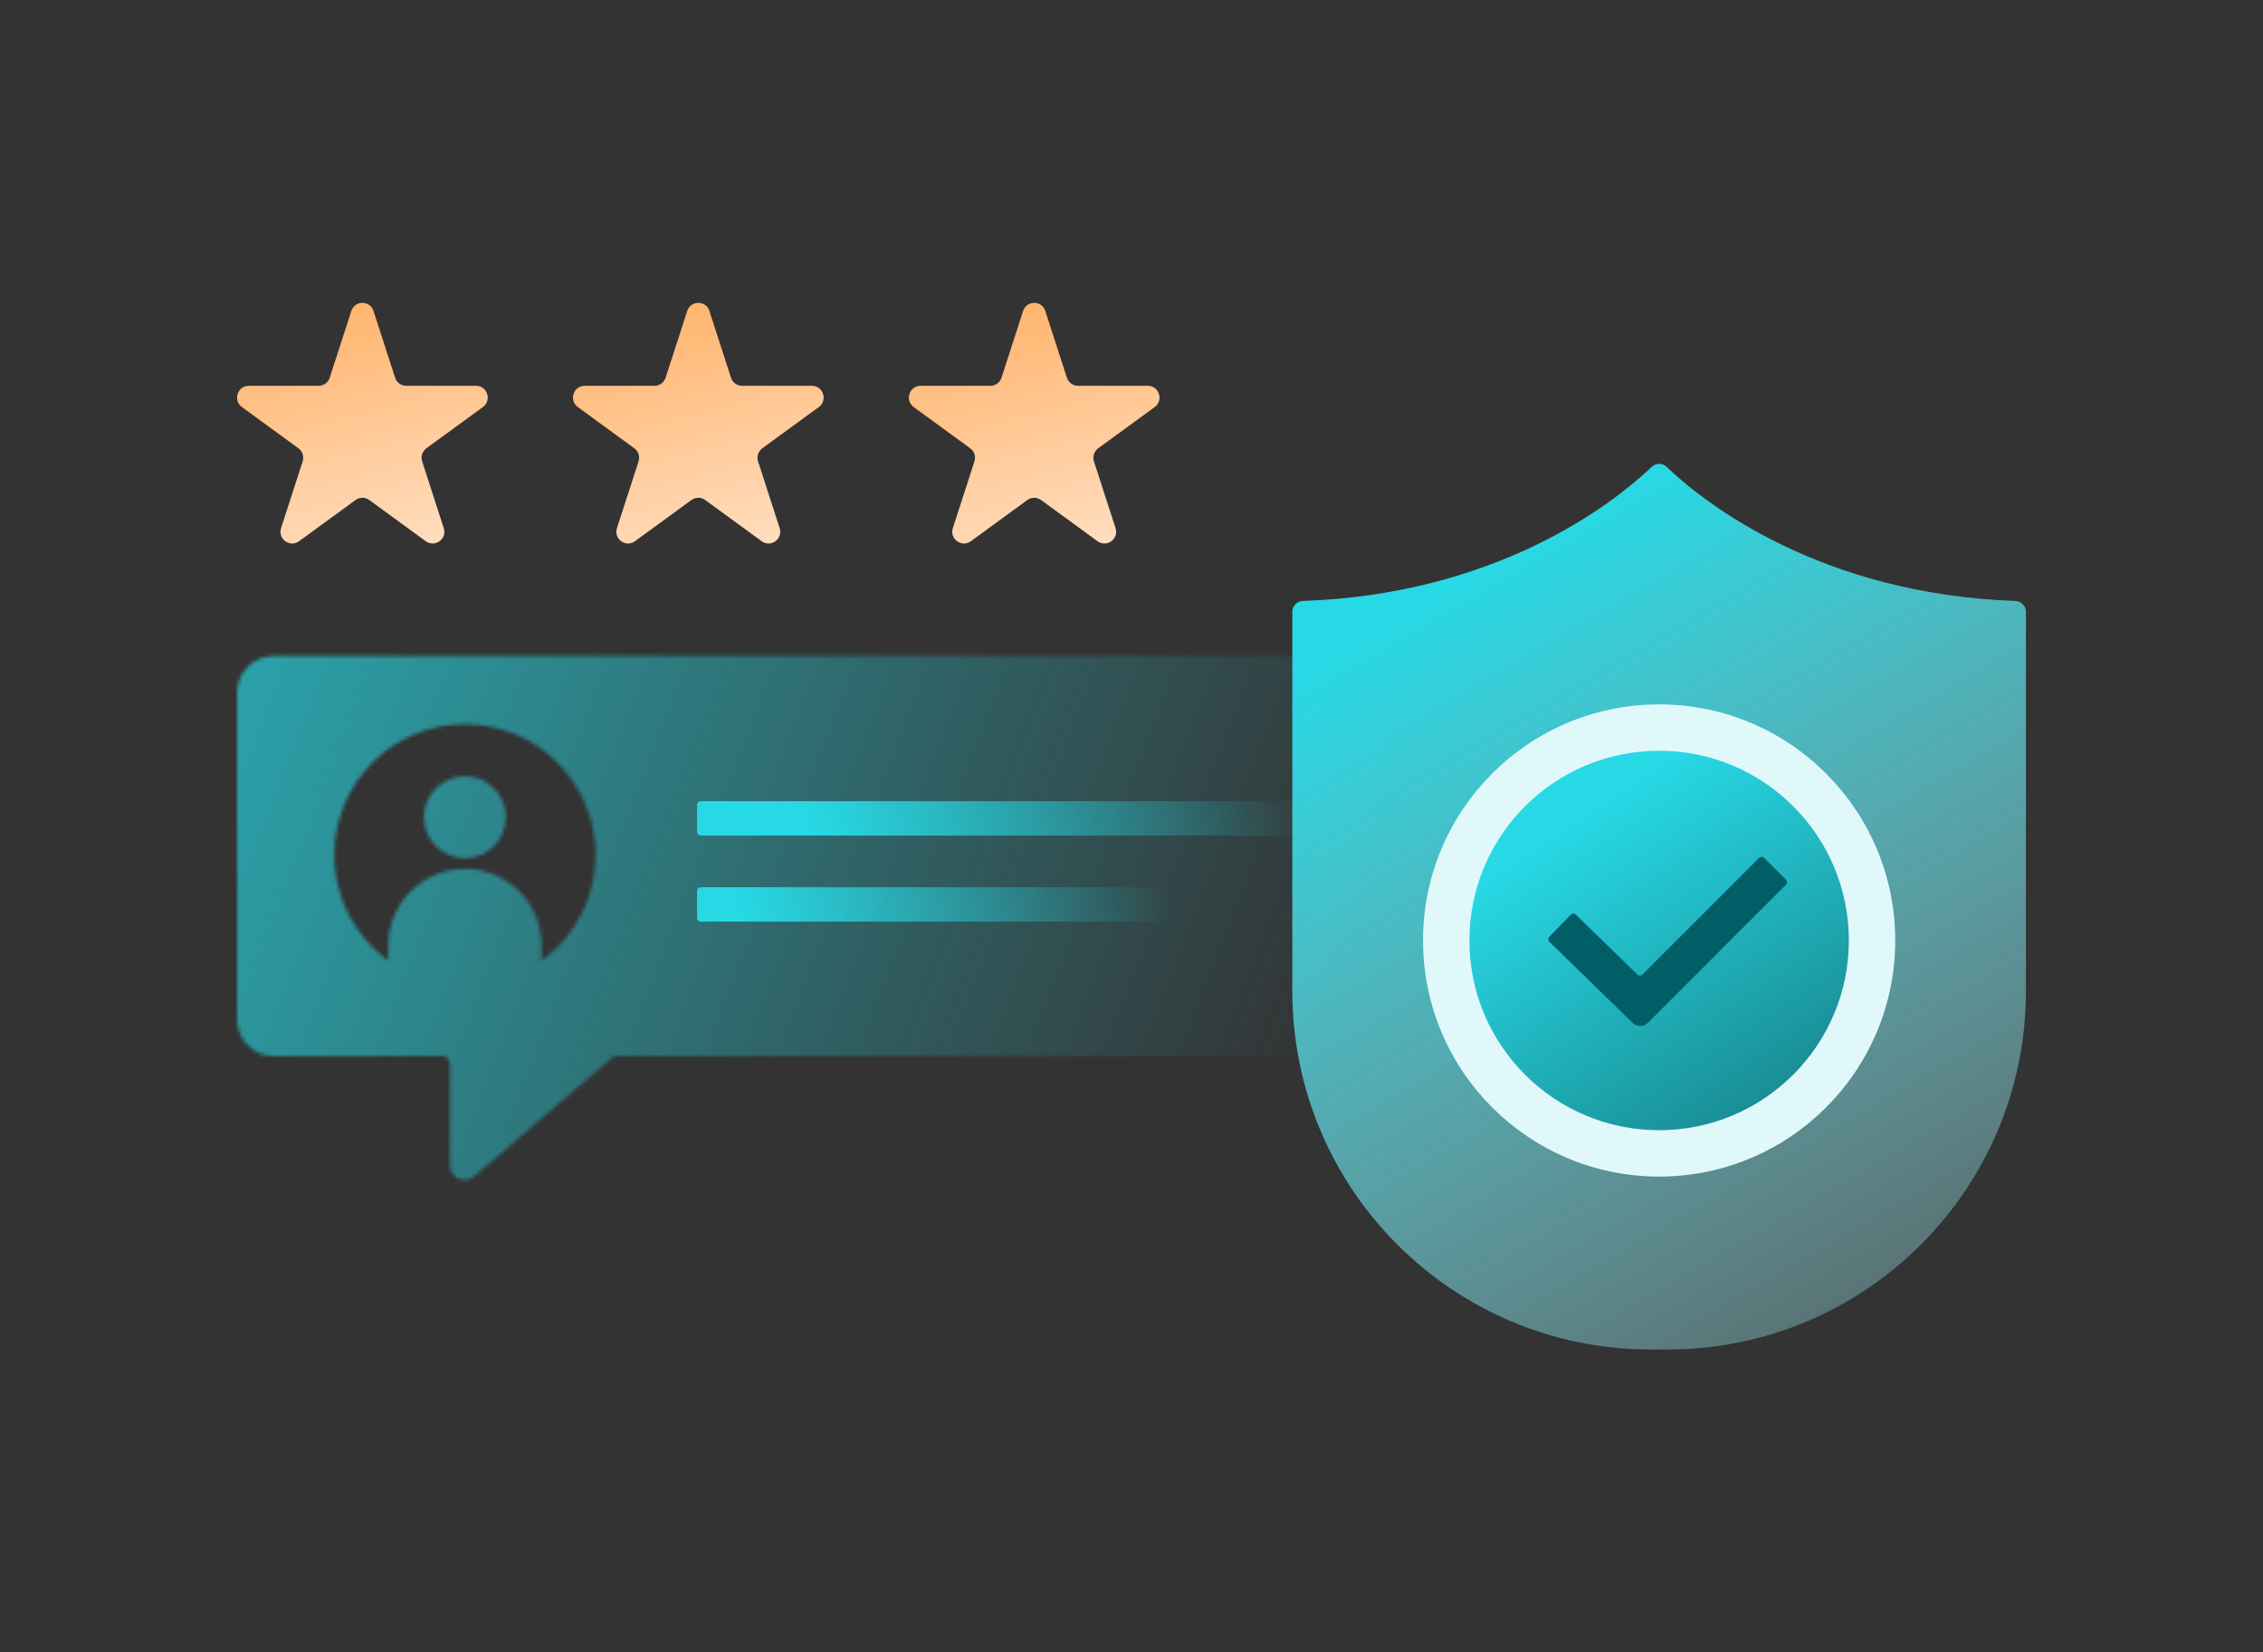 <svg width="630" height="460" viewBox="0 0 630 460" fill="none" xmlns="http://www.w3.org/2000/svg">
<rect x="0" y="0" width="630" height="460" fill="#333333" stroke="none"/>
<mask id="mask0_124_13417" style="mask-type:alpha" maskUnits="userSpaceOnUse" x="0" y="0" width="630" height="460">
<rect width="630" height="460" fill="#D9D9D9"/>
</mask>
<g mask="url(#mask0_124_13417)">
<mask id="mask1_124_13417" style="mask-type:alpha" maskUnits="userSpaceOnUse" x="66" y="182" width="388" height="147">
<path d="M443.038 182.595C448.674 182.595 453.243 187.164 453.243 192.799V283.819C453.243 289.454 448.674 294.023 443.038 294.023H171.69C171.201 294.023 170.729 294.198 170.359 294.517L131.994 327.522C129.348 329.798 125.251 327.918 125.251 324.427V296.064C125.251 294.937 124.337 294.023 123.21 294.023H76.204C70.569 294.023 66 289.454 66 283.819V192.799C66 187.164 70.569 182.595 76.204 182.595H443.038ZM129.444 201.607C109.359 201.607 93.077 217.89 93.077 237.975C93.077 258.06 109.359 274.342 129.444 274.342C149.53 274.342 165.812 258.06 165.812 237.975C165.812 217.89 149.53 201.607 129.444 201.607Z" fill="#D9D9D9"/>
<path d="M129.434 238.916C135.737 238.916 140.846 233.807 140.846 227.504C140.846 221.201 135.737 216.092 129.434 216.092C123.131 216.092 118.021 221.201 118.021 227.504C118.021 233.807 123.131 238.916 129.434 238.916Z" fill="#00EBFF"/>
<path d="M129.461 241.87C141.244 241.87 150.779 251.429 150.779 263.17V278.375C150.779 280.717 148.885 282.61 146.541 282.61H112.349C110.006 282.61 108.111 280.717 108.111 278.375V263.17C108.111 251.397 117.679 241.87 129.429 241.87H129.461Z" fill="#00EBFF"/>
</mask>
<g mask="url(#mask1_124_13417)">
<path d="M51.933 166.385H484.925V357.944H51.933V166.385Z" fill="url(#paint0_linear_124_13417)"/>
<rect width="134.039" height="9.581" rx="1.02" transform="matrix(1 0 0 -1 194.053 256.567)" fill="url(#paint1_linear_124_13417)"/>
<rect width="172.096" height="9.581" rx="1.02" transform="matrix(1 0 0 -1 194.053 232.614)" fill="url(#paint2_linear_124_13417)"/>
</g>
<path d="M496.448 151.854C496.449 151.854 496.449 151.853 496.449 151.853C479.931 143.905 469.296 134.99 464.544 130.516L463.946 129.953C462.791 128.865 460.989 128.865 459.833 129.953L459.236 130.516C454.477 134.997 443.847 143.913 427.328 151.854C411.295 159.563 389.762 166.352 362.718 167.298C361.084 167.355 359.773 168.686 359.773 170.321V275.905C359.773 331.01 404.415 375.682 459.484 375.682H464.289C519.358 375.682 564 331.01 564 275.905V170.32C564 168.686 562.689 167.354 561.056 167.297C534.013 166.347 512.481 159.564 496.448 151.855C496.447 151.855 496.448 151.854 496.448 151.854Z" fill="url(#paint3_linear_124_13417)"/>
<circle cx="461.886" cy="261.82" r="65.728" fill="#E1F8FA"/>
<circle cx="461.887" cy="261.82" r="52.817" fill="url(#paint4_linear_124_13417)"/>
<path fill-rule="evenodd" clip-rule="evenodd" d="M497.192 244.895C497.582 245.286 497.582 245.919 497.192 246.309L458.748 284.753C457.587 285.914 455.71 285.926 454.534 284.781L431.337 262.195C430.941 261.809 430.932 261.176 431.318 260.78L437.292 254.645C437.677 254.249 438.31 254.241 438.706 254.626L455.849 271.318C456.241 271.7 456.867 271.696 457.254 271.309L489.722 238.84C490.113 238.449 490.746 238.449 491.137 238.84L497.192 244.895Z" fill="#005E67"/>
<path d="M103.982 86.578L109.992 105.144C110.428 106.493 111.673 107.404 113.088 107.404H132.523C135.679 107.404 136.985 111.462 134.434 113.321L118.712 124.792C117.575 125.63 117.091 127.1 117.527 128.449L123.537 147.015C124.517 150.028 121.082 152.531 118.53 150.672L102.809 139.202C101.672 138.364 100.124 138.364 98.975 139.202L83.253 150.672C80.701 152.531 77.267 150.028 78.246 147.015L84.257 128.449C84.692 127.1 84.221 125.618 83.072 124.792L67.35 113.321C64.798 111.462 66.104 107.404 69.261 107.404H88.695C90.11 107.404 91.356 106.493 91.791 105.144L97.802 86.578C98.781 83.565 103.026 83.565 103.994 86.578H103.982Z" fill="url(#paint5_linear_124_13417)"/>
<path d="M197.492 86.578L203.503 105.144C203.938 106.493 205.184 107.404 206.599 107.404H226.033C229.19 107.404 230.496 111.462 227.944 113.321L212.222 124.792C211.086 125.63 210.602 127.1 211.037 128.449L217.048 147.015C218.027 150.028 214.593 152.531 212.041 150.672L196.319 139.202C195.183 138.364 193.635 138.364 192.486 139.202L176.764 150.672C174.212 152.531 170.777 150.028 171.757 147.015L177.768 128.449C178.203 127.1 177.731 125.618 176.582 124.792L160.861 113.321C158.309 111.462 159.615 107.404 162.771 107.404H182.206C183.621 107.404 184.867 106.493 185.302 105.144L191.313 86.578C192.292 83.565 196.537 83.565 197.504 86.578H197.492Z" fill="url(#paint6_linear_124_13417)"/>
<path d="M291.002 86.578L297.013 105.144C297.448 106.493 298.694 107.404 300.109 107.404H319.543C322.7 107.404 324.006 111.462 321.454 113.321L305.732 124.792C304.595 125.63 304.112 127.1 304.547 128.449L310.558 147.015C311.537 150.028 308.103 152.531 305.551 150.672L289.829 139.202C288.692 138.364 287.144 138.364 285.995 139.202L270.274 150.672C267.722 152.531 264.287 150.028 265.267 147.015L271.277 128.449C271.713 127.1 271.241 125.618 270.092 124.792L254.37 113.321C251.819 111.462 253.125 107.404 256.281 107.404H275.716C277.131 107.404 278.376 106.493 278.812 105.144L284.822 86.578C285.802 83.565 290.047 83.565 291.014 86.578H291.002Z" fill="url(#paint7_linear_124_13417)"/>
</g>
<defs>
<linearGradient id="paint0_linear_124_13417" x1="-93.789" y1="159.929" x2="351.599" y2="332.3" gradientUnits="userSpaceOnUse">
<stop stop-color="#27D9E5"/>
<stop offset="1" stop-color="#27D9E5" stop-opacity="0"/>
</linearGradient>
<linearGradient id="paint1_linear_124_13417" x1="13.201" y1="-5.103" x2="126.598" y2="24.471" gradientUnits="userSpaceOnUse">
<stop stop-color="#27D9E5"/>
<stop offset="1" stop-color="#27D9E5" stop-opacity="0"/>
</linearGradient>
<linearGradient id="paint2_linear_124_13417" x1="32.829" y1="-3.26" x2="157.404" y2="39.25" gradientUnits="userSpaceOnUse">
<stop stop-color="#27D9E5"/>
<stop offset="1" stop-color="#27D9E5" stop-opacity="0"/>
</linearGradient>
<linearGradient id="paint3_linear_124_13417" x1="461.887" y1="128.017" x2="638.531" y2="431.422" gradientUnits="userSpaceOnUse">
<stop stop-color="#27D9E5"/>
<stop offset="1" stop-color="#E1F8FA" stop-opacity="0"/>
</linearGradient>
<linearGradient id="paint4_linear_124_13417" x1="433.717" y1="209.003" x2="511.183" y2="325.201" gradientUnits="userSpaceOnUse">
<stop offset="0.133" stop-color="#27D9E5"/>
<stop offset="1" stop-color="#16787F"/>
</linearGradient>
<linearGradient id="paint5_linear_124_13417" x1="100.892" y1="84.318" x2="120.677" y2="159.804" gradientUnits="userSpaceOnUse">
<stop stop-color="#FFB56F"/>
<stop offset="1" stop-color="#FFE2C8"/>
</linearGradient>
<linearGradient id="paint6_linear_124_13417" x1="194.402" y1="84.318" x2="214.188" y2="159.804" gradientUnits="userSpaceOnUse">
<stop stop-color="#FFB56F"/>
<stop offset="1" stop-color="#FFE2C8"/>
</linearGradient>
<linearGradient id="paint7_linear_124_13417" x1="287.912" y1="84.318" x2="307.698" y2="159.804" gradientUnits="userSpaceOnUse">
<stop stop-color="#FFB56F"/>
<stop offset="1" stop-color="#FFE2C8"/>
</linearGradient>
</defs>
</svg>
